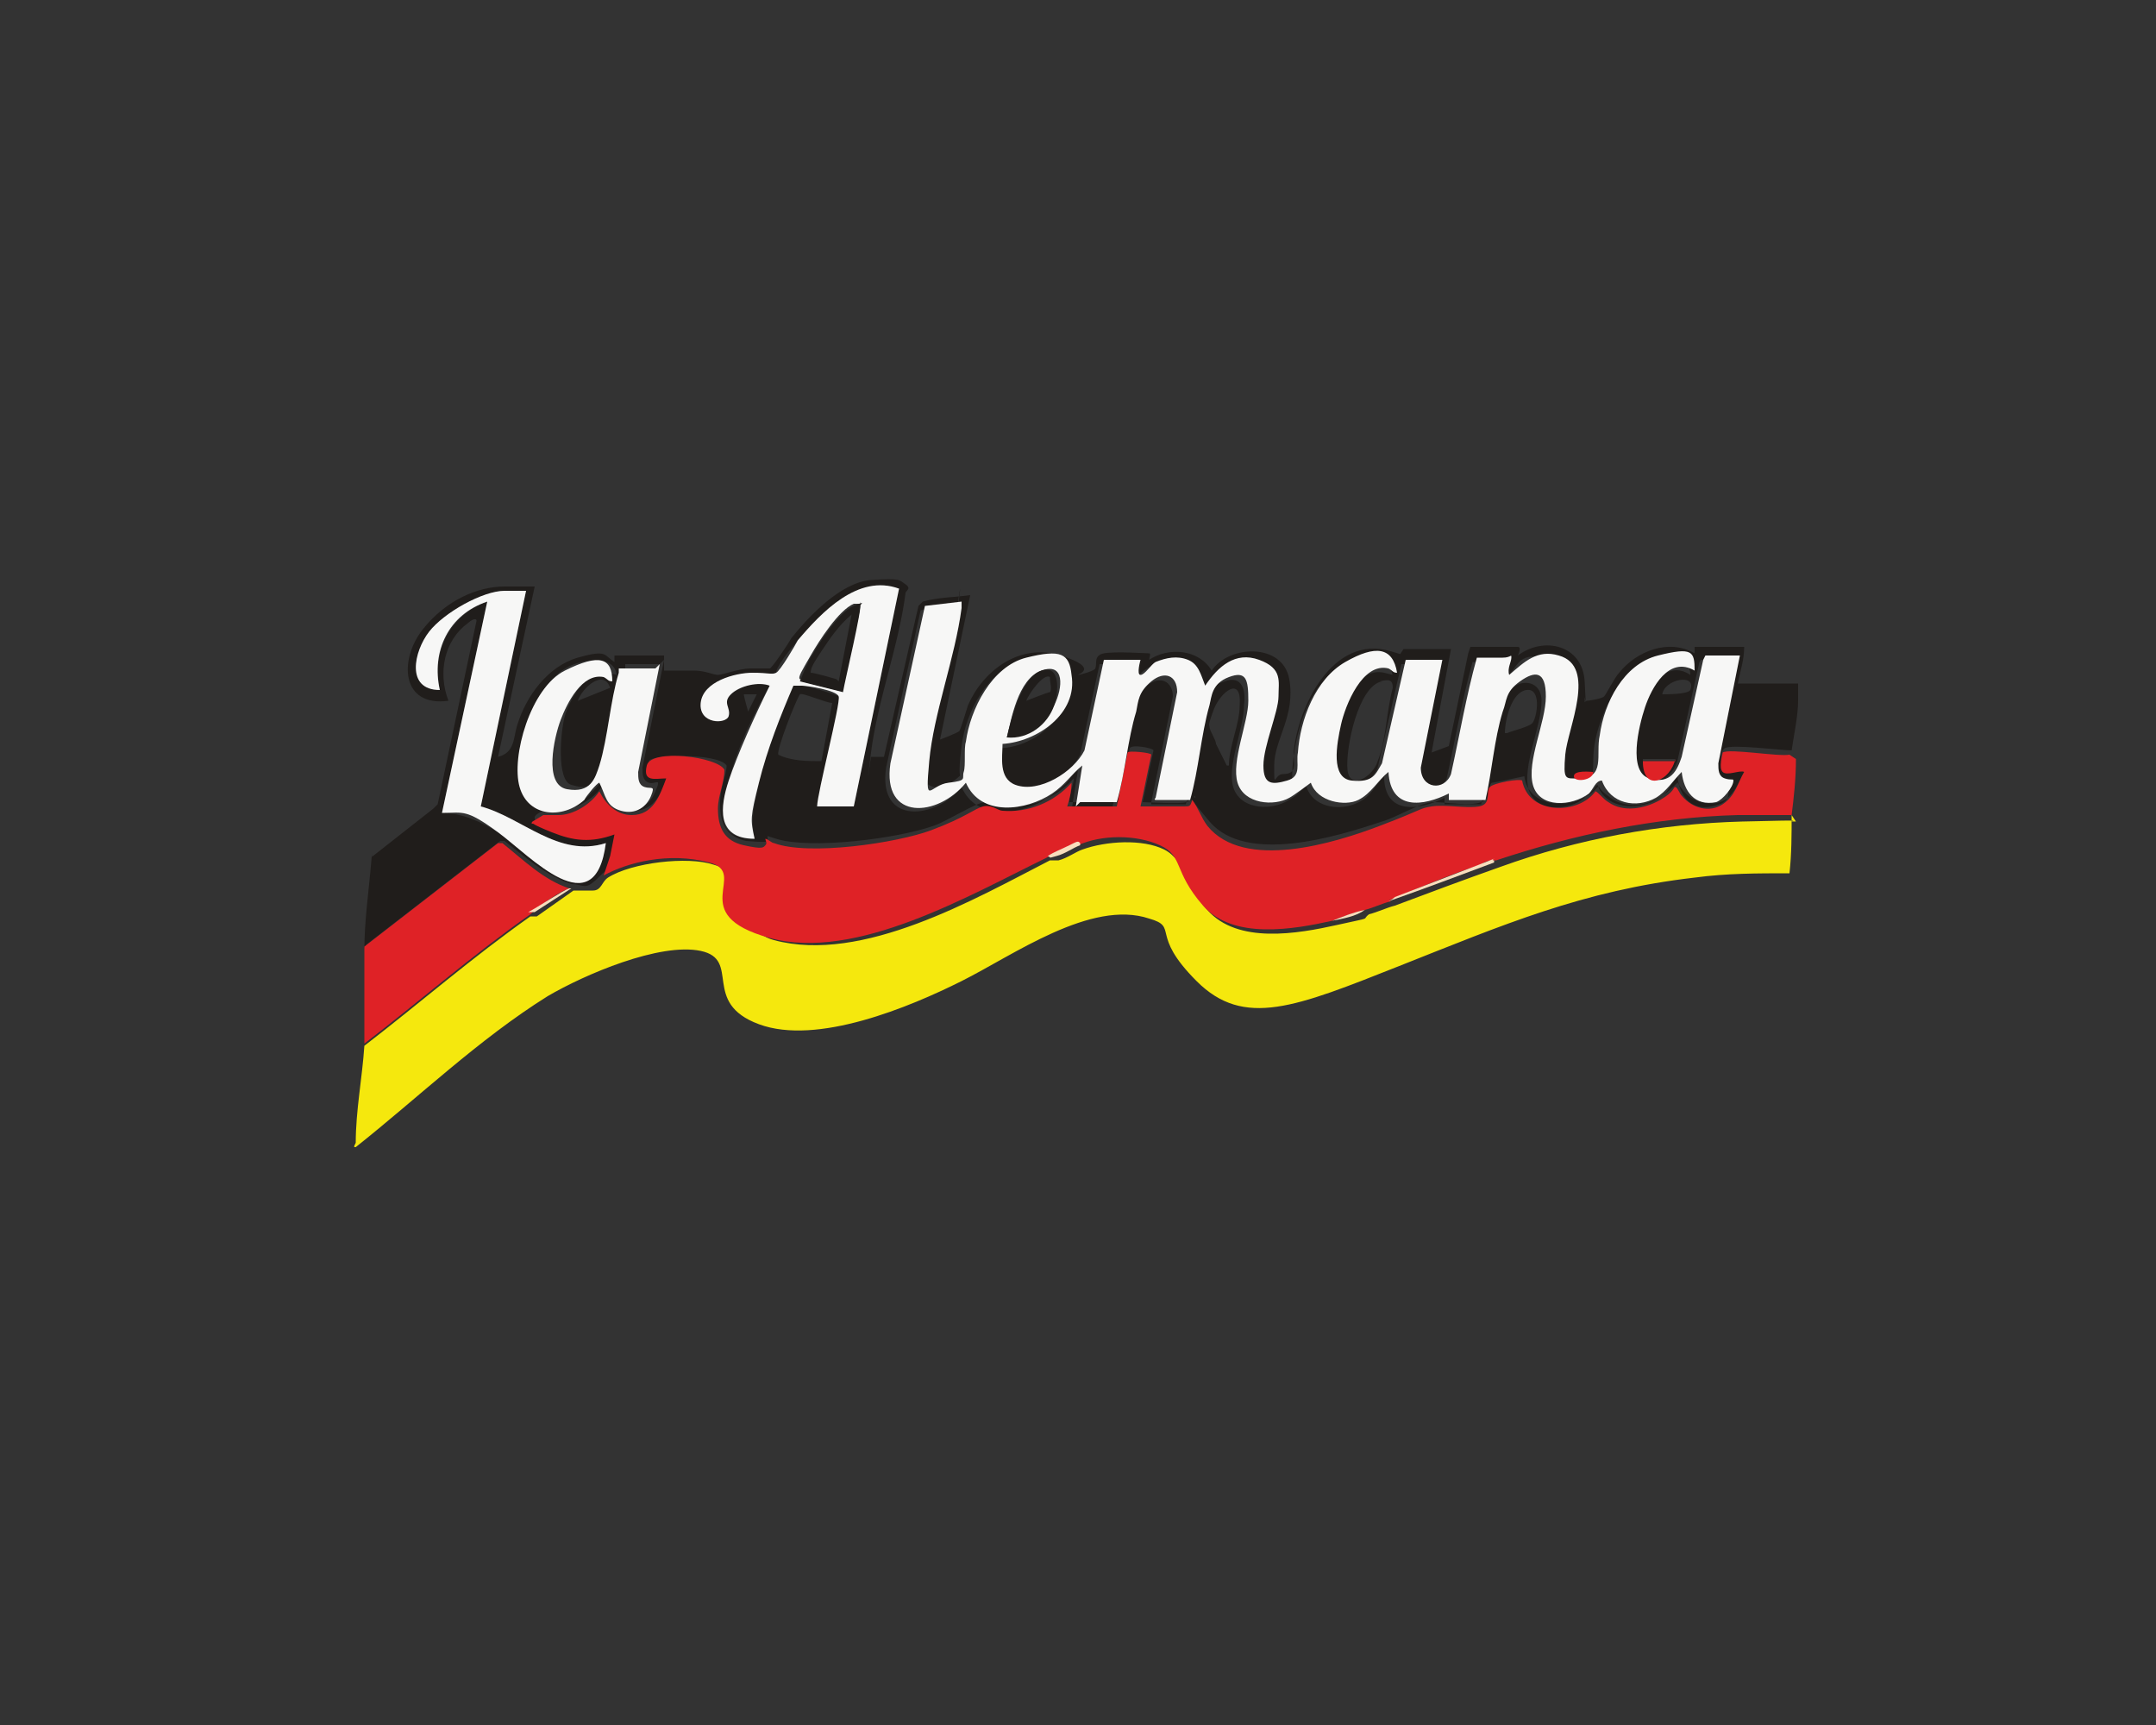 <?xml version="1.0" encoding="UTF-8"?>
<svg id="Layer_1" xmlns="http://www.w3.org/2000/svg" version="1.1" viewBox="0 0 100 80">
  <rect x="0" y="0" width="100" height="80" fill="#333333" stroke="none"/>
  <!-- Generator: Adobe Illustrator 29.0.0, SVG Export Plug-In . SVG Version: 2.1.0 Build 186)  -->
  <defs>
    <style>
      .st0 {
        fill: #f7f7f6;
      }

      .st1 {
        fill: #f8debd;
      }

      .st2 {
        fill: #201d1b;
      }

      .st3 {
        fill: #f5e80d;
      }

      .st4 {
        fill: #df2226;
      }
    </style>
  </defs>
  <path class="st2" d="M16.9,44c0-1.2.2-2.7.3-3.8s0-.3.1-.5l2.8-2.2.2-.2,1.8-8.5c0-.2-.3,0-.4.1-1.1.8-1.4,2.3-.9,3.6-2.2.3-2.3-1.9-1.2-3.3s2.6-2,3.8-2h1.4l-1.7,7.9c.8-.2.7-.9.9-1.5.4-1.3,1.4-2.7,2.8-3.1s1.2-.1,1.7.2c0,0,0-.3,0-.3h2.3v.7c.4,0,.9,0,1.4,0s.9.2,1.1.2,1-.3,1.5-.3.8,0,.9,0,.9-1.2,1-1.4c.8-1,2.3-2.6,3.7-2.7s1.3,0,1.6.2,0,.3,0,.4c-.3,2.4-1.3,5-1.6,7.4s0,.1,0,.2h.6s1.6-7,1.6-7c0,0,.1-.1.2-.2.7-.2,1.5-.2,2.2-.3l-1.4,6.7s.8-.3.9-.4c.1-.2.3-.9.4-1.2.7-1.6,2.4-2.9,4.3-2.3s.7.9.8.9.8-.2.8-.3c.1-.2-.1-.6.4-.7s2,0,2.1,0,0,.2,0,.3c.9-.6,2.3-.5,2.9.5.8-1.2,3.3-1.3,3.6.4s-.7,2.8-.7,4,0,.4.4.4c.7,0,.5-.5.5-1,.2-2.1,1.8-5.5,4.5-4.7s.3.2.4.2c0,0,.2-.3.2-.3h2.2l-.9,4.8.8-.3.9-4.3c0,0,.1-.3.1-.3h2.2c.2,0,0,.4,0,.4,1.2-.9,3-.5,3.1,1.2s0,.5,0,.8,0,.1.1.1.7-.1.8-.2.5-.9.7-1.1c.8-1,2.3-1.6,3.5-.9,0,0,0-.3,0-.3h2.3c0,.6-.2,1.2-.3,1.7h2.8c0,.4,0,.6,0,.8,0,.7-.2,1.6-.3,2.3-.5,0-2.8-.3-3.1-.1s-.2.8,0,.9c.2.3.7,0,1,0-.3.5-.5,1.2-1,1.5s-1.4.2-1.9-.4-.2-.5-.3-.4-.5.5-.7.6c-.7.5-1.7.6-2.4.1s-.4-.5-.6-.5c-.9,1.1-3.2,1.1-3.4-.5,0,0-1.4.3-1.5.3-.2.1,0,.7-.5.9s-1.6,0-2.2,0-1.7.7-2.4.9c-2.1.7-6.3,2-8,0s-.4-.8-.7-1.2c0,.2-.2.2-.4.3s-1.9,0-2,0l.5-2.4c0-.1-1-.3-1.1-.1l-.5,2.5h-2.3c0-.4.2-.8.2-1.1-.8.9-2,1.4-3.2,1.3s-.7-.2-.9-.2c-.4,0-1.8.9-2.4,1.1-1.7.6-5.7,1.1-7.3.6s-.3-.1-.4-.2c0,0,0,.2,0,.3s-.9,0-1,0c-.9-.2-1.2-.8-1.2-1.7s.3-1.3.3-1.8c-.4-.6-3.6-.5-3.6-.2-.2.8.5.6.9.6-.3.8-.6,1.7-1.6,1.7s-1.2-.5-1.5-1.1c-.4.6-1.2,1-1.9,1.1s-.5,0-.7,0-.5.2-.5.3,0,0,0,.1c0,0,.7.4.9.4,1,.4,1.9.5,2.9.1l-.2,1-.3.9c-.2.1-.4.4-.7.6s-.5,0-.9,0,0,0,0,0c-1.2-.4-2.2-1.3-3.1-2h-.2s-6.2,4.8-6.2,4.8ZM37.9,37.4h1.7l2.1-10.1c-1.9-.7-3.6,1.1-4.7,2.4s-1,1.5-1,1.5c-.2.1-.8,0-1.1,0-.8,0-2.3.5-2.4,1.4s1.2,1,1.3.6-.4-.6.1-1,1.2-.6,1.8-.4c-.8,1.4-1.5,2.9-1.9,4.4s-.6,2.7,1.2,2.7c-.2-.9,0-1.7.2-2.6.3-1.5.9-3.1,1.6-4.5.1-.1.3-.1.4,0,.2,0,1.6.4,1.7.5.2.2-.9,4.4-1,5.1ZM24.4,27.4h-1c-1,0-2.9,1.1-3.5,1.9s-1.1,2.7.5,2.7c-.4-1.8.5-3.5,2.2-4.1l-2.1,9.8c.9,0,1.8.4,2.6.9,1.6,1,4.5,4.3,5,.5-2.2.7-3.9-1.2-5.8-1.7l2.1-10ZM49.9,37.4h1.7c.4-1.4.5-2.9.9-4.2s.3-1,.7-1.4c.6-.5,1.2-.2,1.2.5l-1,4.9s0,.1,0,.1h1.6c.4-1.4.5-3,.9-4.4s.4-1.1.9-1.3c.8-.3,1,.4.9,1.1,0,1.1-.8,2.8-.5,3.8s1.6,1.1,2.4.7.9-.8,1-.7c.3.9,1.4,1.1,2.2.8s.9-.8,1.4-1.3c0,1.8,1.6,1.6,2.8,1v.3s1.7,0,1.7,0c.3-1.4.5-2.8.8-4.1s.3-1.1.8-1.4,1.2-.1,1.2.7c0,1.2-.9,3-.6,4.1s1.9,1,2.6.4.4-.5.6-.6c.3,1,1.6,1.2,2.5.8s.8-.8,1.2-1.2c.1.9.6,1.6,1.6,1.4s.7-.6.8-1-.3,0-.4-.1c-.3,0-.3-.4-.3-.7l1-5h-1.6s-.1.1-.1.2l-1,4.5c-.2.6-.8,1.2-1.5,1s-.4-2.6-.2-3.3c.3-.9,1.1-2.5,2.3-1.7,0-.9-1.1-.9-1.7-.7-1.5.4-2.4,2.3-2.7,3.7s.3,2-1,2-.7-.5-.6-1.1c.2-1.2,1.5-4.1-.3-4.6s-1.6.3-2.3.9c0-.3.1-.6.1-.8s-.2,0-.4,0c-.4,0-.8,0-1.2,0-.5,1.8-.8,3.6-1.2,5.4-.3.7-1.4.6-1.4-.3l1-5h-1.7l-1.1,4.8c-.2.5-.7.9-1.4.8-.9-.1-.6-2-.5-2.6.2-.9.9-2.9,2.2-2.6s.2.2.4.2c-.1-1.1-1.6-.8-2.4-.5-1.4.8-2,2.7-2.2,4.2s.2,1.1-.5,1.3-1.1,0-1.1-.7.6-2.2.7-3.2,0-1.5-.9-1.7-1.9.4-2.5,1.2c-.2-.5-.2-1-.8-1.2s-1-.1-1.5.1-.7.6-.7.6c-.3,0,0-.7,0-.7h-1.7s-.9,4.2-.9,4.2c-.5,1-2.1,2-3.2,1.6s-.6-1.3-.6-1.9c1.6,0,3.4-1.4,3.2-3.2s-1.4-1-2.1-.8c-1.6.4-2.6,2.3-2.8,3.9s0,1.3-.1,1.4-.5.4-.7.5c-.9.1-1-.3-.9-1,.2-2.2,1.2-4.8,1.5-7.1s0-.2,0-.3l-1.7.2-1.6,7.3c-.4,2.7,2.3,2.4,3.5.9.7,1.6,2.8,1.3,4,.5s.9-.9,1.4-1.3l-.3,1.9ZM30.6,30.8h-1.6v.2c-.5,1.4-.6,3-1,4.3s-.8,1.3-1.5,1.1-.5-2.5-.3-3.2,1-2.2,2-2,.2.2.4.2c0-1.1-1.6-.8-2.2-.5-1.6.8-2.6,3.7-2.1,5.4s2.1,1.5,3,.6.6-.8.7-.8c.2.6.3,1.1,1,1.3s1.1,0,1.4-.7,0-.3-.3-.4-.3-.4-.3-.7l1-5ZM28.3,31.9c-.3-.9-1.3,0-1.5.6l1.5-.6ZM64.1,31.6c-1.1.2-1.7,3.1-1.6,4.1s1.2.3,1.4-.4c.4-1,.4-2.3.7-3.4,0-.4-.2-.4-.6-.3ZM77.1,32.2c.2,0,1.2,0,1.3-.2.3-.8-1.2-.5-1.3.2ZM57,35.5c0-.9.5-1.9.5-2.8.1-1.4-.9-.6-1.2.2s-.2.7-.2.8c0,.2.3.6.3.8l.5,1ZM69.9,34c.2-.1,1.1-.3,1.2-.5.2-.3.4-1.6-.3-1.5s-1,1.4-1,2ZM35.2,32.2h-.7c0,.1.2.8.2.8l.4-.8ZM38.6,32.6c-.3,0-1.4-.5-1.5-.4-.2.3-1.1,2.6-1,2.8.6.3,1.4.3,2,.3l.5-2.7ZM77.7,35.2h-1.5c0,1.6,1.3,1,1.5,0ZM73.9,35.8c-.1,0-.9.1-.9.2,0,.2,1,.2.9-.2Z"/>
  <path class="st3" d="M83.1,37.8c0,.9,0,1.8-.1,2.7-1.5,0-2.9,0-4.4.2-5.2.6-8.9,2.2-13.7,4.1s-7.2,2.9-9.4.7-.8-2.5-2.2-2.9c-2.7-.9-6.3,1.7-8.7,2.9s-6.7,3-9.4,2-.8-3-2.7-3.4-5.4,1.1-7.1,2.1c-3.2,2-6,4.7-8.9,7-.1,0-.1,0,0-.2,0-1.5.3-3,.4-4.5,2.6-2,5-4.1,7.7-6h.3c0,0,1.7-1.2,1.7-1.2.3,0,.5,0,.9,0s.4-.4.7-.6c1.1-.7,3.7-1,4.9-.6,1.9.5.9,3,2.8,3.5,4.1,1.1,9.3-1.9,12.8-3.7.1,0,.2,0,.4,0,.4-.1.8-.4,1.1-.5,1.1-.4,2.8-.5,3.8,0s1.2,2,2,2.8c1.4,1.6,4.2,1.1,6,.7s1.1-.2,1.5-.5c.4-.1.8-.3,1.2-.4,1.6-.6,3.2-1.2,4.9-1.8,3.6-1.3,7.4-2,11.2-2.1s1.7,0,2.5,0Z"/>
  <path class="st4" d="M83.3,35.2c0,.9-.1,1.8-.2,2.6-.8,0-1.7,0-2.5,0-3.8.1-7.6.9-11.2,2.1-.2,0-.5,0-.7.2-1.3.4-2.7,1-3.9,1.5s-.2,0-.3.2c-.4.1-.8.3-1.2.4s-1,.3-1.5.5c-1.8.4-4.6.9-6-.7s-.9-2.3-2-2.8-2.7-.5-3.8,0c-.1,0-.4,0-.5.1-.3.1-.6.3-1,.5-3.5,1.7-8.8,4.8-12.8,3.7s-.9-3-2.8-3.5-3.8,0-4.9.6l.3-.9.2-1c-1.1.4-1.9.3-2.9-.1s-.8-.4-.9-.4,0-.1,0-.1.5-.3.5-.3c.2,0,.4,0,.7,0,.7,0,1.5-.5,1.9-1.1.3.6.8,1.1,1.5,1.1,1,0,1.3-.9,1.6-1.7-.5,0-1.1.2-.9-.6s3.3-.4,3.6.2c0,.6-.3,1.2-.3,1.8,0,.9.3,1.5,1.2,1.7s.9.1,1,0,0-.2,0-.3c.1,0,.3.2.4.2,1.6.6,5.7,0,7.3-.6s2-1,2.4-1.1.7.2.9.2c1.2.1,2.4-.4,3.2-1.3,0,.4-.1.8-.2,1.1h2.3l.5-2.5c0-.1,1.1,0,1.1.1l-.5,2.4c0,0,1.7,0,2,0s.3,0,.4-.3c.3.4.4.8.7,1.2,1.7,2.1,5.9.8,8,0s1.8-.8,2.4-.9,1.6.1,2.2,0,.3-.7.5-.9,1.4-.4,1.5-.3c.3,1.6,2.6,1.6,3.4.5.1,0,.4.4.6.5.7.5,1.7.3,2.4-.1s.6-.6.7-.6c.1,0,.2.3.3.4.5.6,1.3.8,1.9.4s.7-1,1-1.5c-.2-.1-.8.2-1,0s0-.8,0-.9c.3-.2,2.6.2,3.1.1Z"/>
  <path class="st4" d="M26.5,41.2c-.4,0-1.6.9-1.9,1.2-2.7,1.9-5.1,4-7.7,6,0-1.5,0-3,0-4.5l6.2-4.8h.2c1,.8,1.9,1.7,3.1,2.1Z"/>
  <path class="st0" d="M49.9,37.4l.3-1.9c-.5.4-.8.9-1.4,1.3-1.2.8-3.3,1.1-4-.5-1.3,1.6-3.9,1.8-3.5-.9l1.6-7.3,1.7-.2c0,.1,0,.2,0,.3-.3,2.3-1.3,4.9-1.5,7.1s0,1.1.9,1,.6-.2.7-.5,0-1.1.1-1.4c.2-1.5,1.2-3.5,2.8-3.9s2-.2,2.1.8c.3,1.8-1.6,3.1-3.2,3.2,0,.6-.2,1.6.6,1.9,1.1.4,2.7-.6,3.2-1.6l.9-4.2h1.7s-.2.7,0,.7.5-.5.7-.6c.5-.2,1-.3,1.5-.1s.6.7.8,1.2c.6-.9,1.4-1.6,2.5-1.2s.9,1,.9,1.7-.7,2.3-.7,3.2.4.9,1.1.7.4-.8.5-1.3c.1-1.5.8-3.4,2.2-4.2s2.2-.7,2.4.5c-.2,0-.2-.1-.4-.2-1.2-.3-2,1.7-2.2,2.6s-.5,2.5.5,2.6,1.1-.3,1.4-.8l1.1-4.8h1.7l-1,5c0,1,1.1,1.1,1.4.3.4-1.8.7-3.6,1.2-5.4.4,0,.8,0,1.2,0s.4-.2.4,0-.2.5-.1.8c.7-.6,1.3-1.2,2.3-.9,1.8.5.4,3.4.3,4.6s0,1.1.6,1.1c1.3,0,.8-1.1,1-2,.2-1.5,1.1-3.3,2.7-3.7s1.7-.2,1.7.7c-1.2-.7-2,.8-2.3,1.7s-.8,3,.2,3.3,1.3-.4,1.5-1l1-4.5c0,0,.1-.2.1-.2h1.6l-1,5c0,.3,0,.6.3.7s.4,0,.4.1c0,.3-.5.9-.8,1-1,.2-1.5-.5-1.6-1.4-.4.4-.7.9-1.2,1.2-.9.5-2.1.3-2.5-.8-.3,0-.4.4-.6.6-.8.6-2.3.7-2.6-.4s.6-2.9.6-4.1-.5-1.2-1.2-.7-.6.9-.8,1.4c-.4,1.3-.5,2.8-.8,4.1h-1.7s0-.3,0-.3c-1.2.6-2.7.8-2.8-1-.5.4-.8,1-1.4,1.3s-1.9.1-2.2-.8c0,0-.8.6-1,.7-.7.4-2.1.3-2.4-.7s.5-2.8.5-3.8-.1-1.4-.9-1.1-.8.9-.9,1.3c-.4,1.4-.5,3-.9,4.4h-1.6s-.1,0,0-.1l1-4.9c0-.8-.6-1-1.2-.5s-.6.9-.7,1.4c-.4,1.3-.5,2.8-.9,4.2h-1.7ZM46.7,34.2c.9,0,1.8-.7,2.2-1.5s.5-2-.6-1.6-1.4,2.3-1.6,3.1Z"/>
  <path class="st0" d="M37.9,37.4c0-.6,1.1-4.8,1-5.1s-1.5-.5-1.7-.5-.3,0-.4,0c-.6,1.4-1.2,2.9-1.6,4.5s-.4,1.7-.2,2.6c-1.8,0-1.6-1.5-1.2-2.7s1.2-3,1.9-4.4c-.5-.2-1.4,0-1.8.4s0,.6-.1,1-1.4.4-1.3-.6,1.6-1.4,2.4-1.4.9.1,1.1,0,.9-1.3,1-1.5c1.1-1.3,2.8-3.1,4.7-2.4l-2.1,10.1h-1.7ZM39.9,28c0,0-.2,0-.3,0-.7.3-1.6,1.7-2,2.4s-.6,1-.5,1.1l2,.5c0-.5.9-3.8.8-4.1Z"/>
  <path class="st0" d="M24.4,27.4l-2.1,10c1.9.5,3.6,2.4,5.8,1.7-.5,3.9-3.5.6-5-.5s-1.6-.9-2.6-.9l2.1-9.8c-1.8.6-2.6,2.3-2.2,4.1-1.6,0-1.2-1.8-.5-2.7s2.5-1.9,3.5-1.9h1Z"/>
  <path class="st0" d="M30.6,30.8l-1,5c0,.3,0,.6.3.7s.5-.1.3.4-.7.9-1.4.7-.7-.7-1-1.3c-.1,0-.6.6-.7.8-1,.9-2.6.8-3-.6s.5-4.6,2.1-5.4,2.2-.6,2.2.5c-.2,0-.2-.1-.4-.2-1-.2-1.7,1.2-2,2s-.8,3,.3,3.2,1.3-.5,1.5-1.1c.4-1.3.5-3,.9-4.3v-.2h1.7Z"/>
  <path class="st4" d="M77.7,35.2c-.2,1-1.5,1.6-1.5.1h1.5Z"/>
  <path class="st4" d="M73.9,35.8c0,.4-.9.5-.9.2s.8-.2.9-.2Z"/>
  <path class="st1" d="M26.5,41.2s0,0,0,0l-1.7,1.1h-.3c.4-.2,1.6-1,1.9-1.1Z"/>
  <path class="st1" d="M69.3,40c-1.6.6-3.2,1.2-4.9,1.8,0,0,.2-.1.3-.2,1.3-.5,2.6-1,3.9-1.5s.4-.2.7-.2Z"/>
  <path class="st1" d="M50.1,39.2c-.3.1-.7.4-1.1.5s-.2.1-.4,0c.3-.2.6-.3,1-.5s.4-.2.5-.1Z"/>
  <path class="st1" d="M61.8,42.7c.5-.2,1-.4,1.5-.5-.4.3-1,.4-1.5.5Z"/>
  <path class="st2" d="M46.7,34.2c.2-.9.7-2.8,1.6-3.1s.8,1,.6,1.6c-.3.9-1.2,1.6-2.2,1.5ZM48.7,31.4c-.3-.2-1,.8-1.1,1.1,0,0,1-.4,1.1-.4.1-.1,0-.5,0-.6Z"/>
  <path class="st2" d="M39.9,28c.1.2-.7,3.5-.8,4.1l-2-.5c0,0,.4-1,.5-1.1.4-.7,1.3-2.1,2-2.4s.2,0,.3,0ZM38.9,31.6l.6-3.1c-.6.5-1,1.1-1.4,1.7s-.5.8-.5,1,0,0,0,0c.2,0,1.2.3,1.2.3Z"/>
</svg>